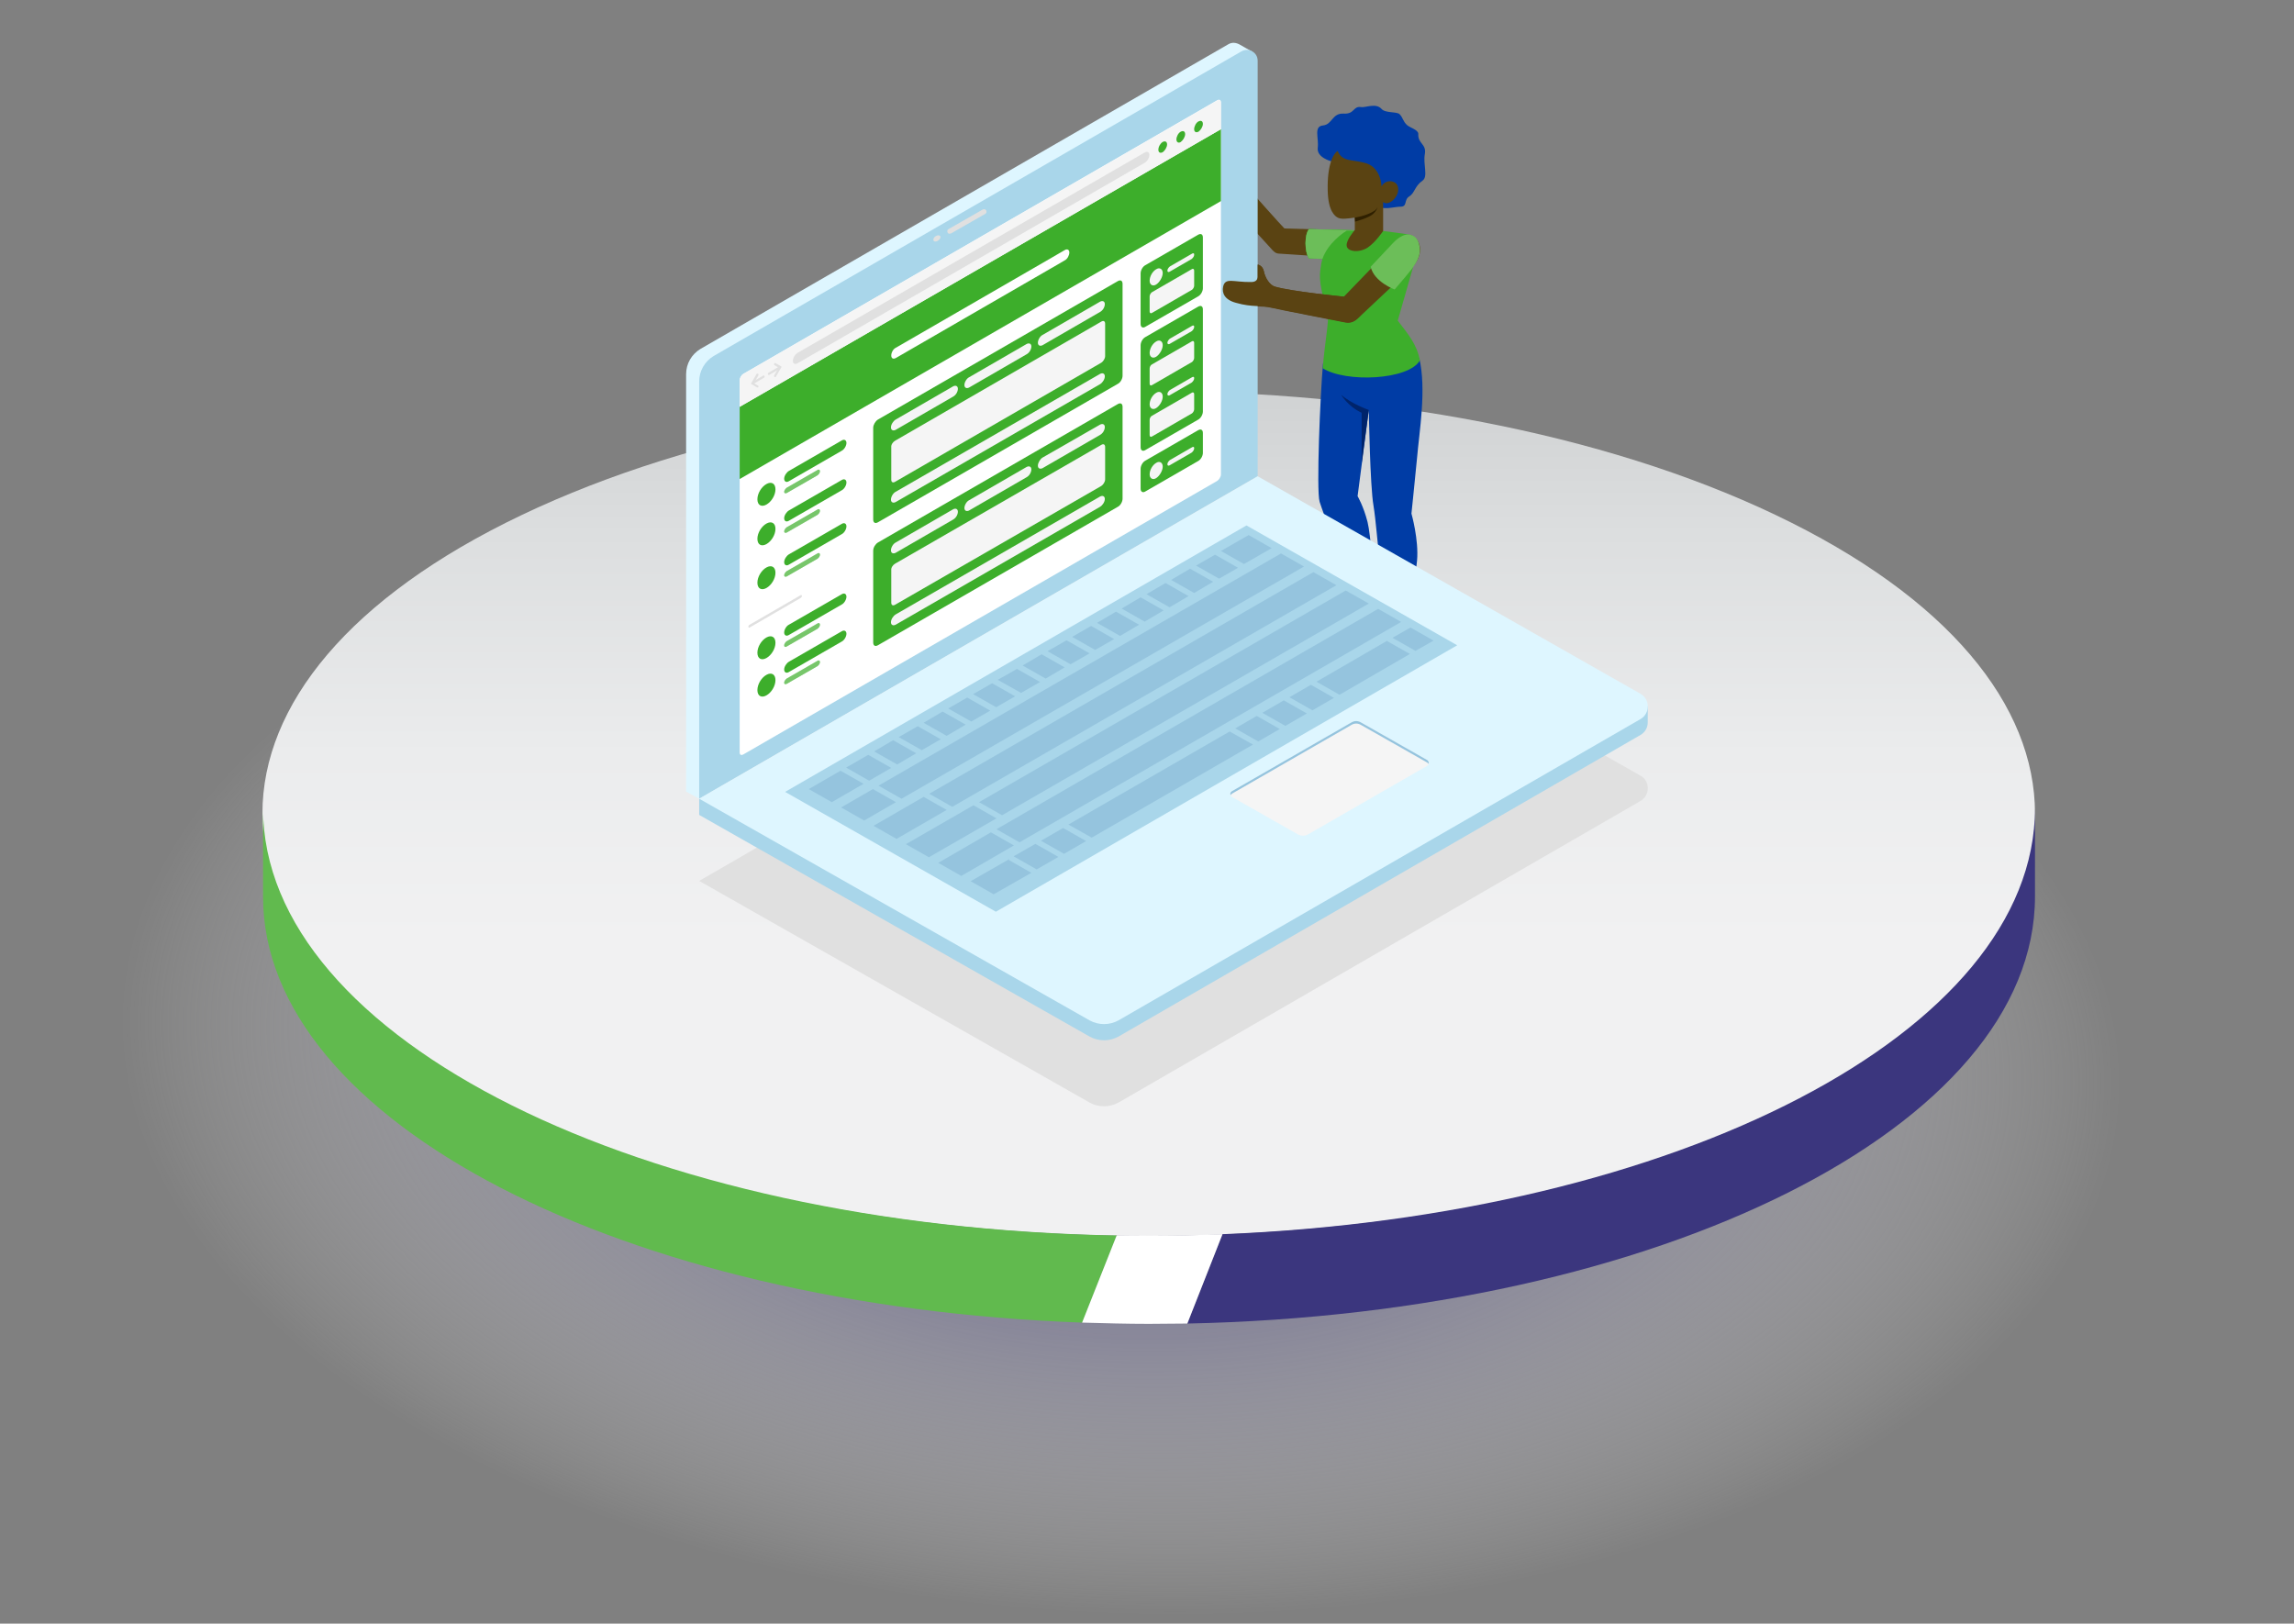 <?xml version="1.0" encoding="utf-8"?>
<!-- Generator: Adobe Illustrator 26.4.1, SVG Export Plug-In . SVG Version: 6.00 Build 0)  -->
<svg version="1.1" id="Layer_1" xmlns="http://www.w3.org/2000/svg" xmlns:xlink="http://www.w3.org/1999/xlink" x="0px" y="0px"
	 viewBox="0 0 736.9 521.6" style="enable-background:new 0 0 736.9 521.6;" xml:space="preserve">
<rect x="0" y="0" width="736.9" height="521.6" fill="#808080" stroke="none"/>
<style type="text/css">
	.st0{fill:url(#SVGID_1_);}
	.st1{fill:url(#SVGID_00000177471676606418347590000014511122862454735018_);}
	.st2{fill:#61BA4E;}
	.st3{fill:#3B367E;}
	.st4{fill:#FFFFFF;}
	.st5{fill:#E0E0E0;}
	.st6{fill:#5A4312;}
	.st7{fill:#3DAE2B;}
	.st8{fill:#6CBE59;}
	.st9{fill:#FF9090;}
	.st10{fill:#111114;}
	.st11{fill:#E8AE8B;}
	.st12{fill:#003CA5;}
	.st13{fill:#00246B;}
	.st14{fill:#2F2000;}
	.st15{fill:#DEF6FF;}
	.st16{fill:#A9D6EA;}
	.st17{fill:#95C4DE;}
	.st18{fill:#F5F5F5;}
	.st19{opacity:0.3;fill:#FFFFFF;enable-background:new    ;}
</style>
<g>
	<g id="Click_to_Output">
		
			<radialGradient id="SVGID_1_" cx="-12.082" cy="633.165" r="266.85" gradientTransform="matrix(0.866 0.5 0.843 -0.46 -163.239 635.527)" gradientUnits="userSpaceOnUse">
			<stop  offset="0" style="stop-color:#3B3871"/>
			<stop  offset="0.18" style="stop-color:#535082;stop-opacity:0.87"/>
			<stop  offset="0.52" style="stop-color:#9492B1;stop-opacity:0.54"/>
			<stop  offset="0.99" style="stop-color:#FCFCFC;stop-opacity:1.000000e-02"/>
			<stop  offset="1" style="stop-color:#FFFFFF;stop-opacity:0"/>
		</radialGradient>
		<path class="st0" d="M591.5,471.2c-124.1,67.6-328.1,62.8-455.7-10.9S5.5,272.1,129.6,204.5c124.1-67.6,328.1-62.8,455.7,10.9
			C712.8,289,715.6,403.5,591.5,471.2L591.5,471.2z"/>
		
			<linearGradient id="SVGID_00000153697385339049433860000018120558626864883109_" gradientUnits="userSpaceOnUse" x1="369.012" y1="126.967" x2="369.012" y2="398.305" gradientTransform="matrix(1 0 0 -1 0 524)">
			<stop  offset="0.35" style="stop-color:#F1F1F2"/>
			<stop  offset="0.57" style="stop-color:#EBECED"/>
			<stop  offset="0.83" style="stop-color:#DCDEDF"/>
			<stop  offset="1" style="stop-color:#D0D2D3"/>
		</linearGradient>
		<path style="fill:url(#SVGID_00000153697385339049433860000018120558626864883109_);" d="M167.7,357.3c111.2,53,291.4,53,402.6,0
			s111.2-138.9,0-191.9c-111.2-53-291.4-53-402.6,0S56.5,304.3,167.7,357.3z"/>
		<g>
			<path class="st2" d="M347.7,424.9l11.1-28c-152.4-2.6-274.3-63-274.3-137.2v28.3C84.4,360.3,200.4,419.6,347.7,424.9L347.7,424.9
				z"/>
			<path class="st3" d="M392.7,396.5l-11.3,28.7c151.5-3.1,272.3-63.3,272.3-137.2v-28.3C653.6,331.6,538.8,390.6,392.7,396.5
				L392.7,396.5z"/>
			<path class="st4" d="M369,425.3c4.1,0,8.2-0.1,12.4-0.1l11.3-28.7c-7.8,0.3-15.7,0.5-23.7,0.5c-3.5,0-6.8-0.1-10.3-0.1l-11.1,28
				C354.8,425.1,361.9,425.3,369,425.3L369,425.3z"/>
		</g>
		<path class="st5" d="M465.6,226.5c-13,6.2-34.1,6.2-47.1,0c-13-6.2-13-16.2,0-22.4c13-6.2,34.1-6.2,47.1,0
			C478.6,210.2,478.6,220.3,465.6,226.5z"/>
		<path class="st6" d="M423.1,73.7l-10.5-0.3c-0.7-0.6-11.7-13-11.7-13s-3.9,6.3-4,6.7c-0.1,0.4,10.8,12,11.8,13.2
			c0.6,0.6,1.1,1.2,2.5,1.2c2.9,0.2,13.5,0.9,13.5,0.9L423.1,73.7z"/>
		<path class="st7" d="M437.8,83.8L420.5,83c-1.5-2.1-1.5-7.7,0-9.4l19.2,0.5L437.8,83.8z"/>
		<g>
			<path class="st7" d="M437.8,83.8L420.5,83c-1.5-2.1-1.5-7.7,0-9.4l19.2,0.5L437.8,83.8z"/>
			<path class="st8" d="M437.8,83.8L420.5,83c-1.5-2.1-1.5-7.7,0-9.4l19.2,0.5L437.8,83.8z"/>
		</g>
		<path class="st9" d="M397.3,56.4c2.1-0.2,3.4-1.7,3.9-1.3c0.4,0.4,0.4,1.2,0,1.5c-0.6,0.6-3.1,1.8-3.1,1.8s-0.4,1.3-0.5,3.2
			c-0.2,1.6-0.1,4.7-1.4,5.8c-4,3.2-5-1.9-4.9-5.3C391.5,57.8,395.1,56.7,397.3,56.4L397.3,56.4z"/>
		<path class="st10" d="M437.1,200.2c0,0.6,0,1-0.5,2c-0.6,1.1-2.1,3-3.2,4.3c-1.8,1.9-4.3,4.1-6.2,5.7c-1.1,0.9-1.1,2.3,0.4,2.8
			c1.5,0.5,4.8,0.7,8.2-1.2c1.8-1,4.5-5.6,6.1-6.3c1.8-0.8,2.8-1.2,3.4-2c0.9-1.2,1.1-2.1,0.4-3.6c-0.8-1.5-2.1-3.9-2.6-3.7l0.1,0.5
			c-0.4,1.3-3.9,2.8-5.7,2.4L437.1,200.2L437.1,200.2z"/>
		<path class="st11" d="M435.5,194.1c0.9,2.8,1.4,4.9,1.5,6.2c0,0.7-0.2,1.4-0.5,1.9c-0.6,1.1-2.1,3-3.2,4.3c-0.8,0.9-1.9,1.9-3,2.8
			c-0.1,0.2-0.1,0.3-0.1,0.4c0,1,2.4,1.2,3.8,0.8c1.7-0.5,3.1-1.8,4.3-3.3c0.8-1.1,2.6-3.1,3.7-4.6c0.5-0.6,0.8-1.2,1-1.5
			c0.4-1,0.3-1.7,0.1-2.2l-0.1-0.2c-0.6-1.9-1-3.9-1.1-5.9"/>
		<path class="st11" d="M451.9,202.3c-0.3,1.8-0.4,3.6-0.4,5.4v4h-5.9v-6.8c0,0,0,0-0.1-0.1c0,0-0.1-1.3-0.3-3.5"/>
		<path class="st12" d="M435.5,194.1c-3.3-10.6-10.6-29.6-11.6-32.9c-1.1-3.6,0.2-34.6,1.1-44.5l30.9-1.7c2.4,10.1,0,23.7-0.7,32.1
			c-0.8,8.3-1.8,17.9-1.8,17.9s2.4,8.4,1.8,15.1c-0.4,4.2-2.4,16.7-3.3,22.2c-2.2,0.6-4.5,0.3-6.7-0.9c-0.4-4.8-1.1-13.5-1.8-19.2
			c-1-8.5-1.4-14.8-2.2-19.8c-1.1-6.2-1.5-30.7-1.5-30.7l-3.6,27.7c0,0,1.9,3.2,3.2,8.3c1,3.9,2.1,18.7,2.5,25.1
			C440.3,193.9,438.2,194.3,435.5,194.1L435.5,194.1z"/>
		<path class="st13" d="M439.7,131.7c0,0-5.7-2-8.9-4.9c0,0,2.2,3.8,6.6,5.8l0,16.2L439.7,131.7"/>
		<path class="st7" d="M444.2,74.2c0,0,8.4,1,9.4,1.4c-5.1,5.6,0.3,10.3,0.3,10.3l-4.9,17.1c3.3,4.3,6.2,7.7,7.1,12.8
			c-3.6,6.3-23.8,7.2-31.2,2.5c0.7-8.8,2.1-15.2,1.6-17.8c-3.5-10.9-2.4-13.1-2.1-15.6c0.7-4.9,5.4-9.1,8.2-10.8h2.6L444.2,74.2
			L444.2,74.2z"/>
		<path class="st10" d="M445.5,208.8v-0.8c-0.2,1.3-1.9,5.3-4.3,7.4c-1.9,1.7-4.4,3.7-5.1,5.6c-0.7,2,3,2.8,5.4,2.5
			c2.8-0.3,5-2,6.1-3.2c1.5-1.8,1.5-3,2.2-3.9c0.7-1,2.4-2.1,2.8-3.2c0.2-0.6,0-2-0.4-3.1c-0.3-1-0.6-2.2-0.9-2.1c0,0.1,0,0.6,0,0.6
			c-0.4,0.5-1.6,1-3,1C447.6,209.6,445.5,209.4,445.5,208.8L445.5,208.8z"/>
		<path class="st12" d="M427.6,51.8c0,0-4.7-1.2-4.3-4.3c0.4-3.2-1.4-6.9,1.7-7.2c3-0.3,2.9-4,6.6-3.8s2.9-2.5,5.7-2.1
			c1.5,0.2,4.7-1.4,6.5,0.6c1.2,1.4,5,0.8,5.8,1.7c1.1,1.1,1,2.2,2.4,3.5c0.9,0.8,3.6,1.5,3.6,2.8c-0.2,3.2,2.7,3.2,2.1,6.5
			c-0.6,3.3,1.1,7.2-0.7,8.5c-2.6,1.8-2.5,4-4.3,5.1c-1.8,1.1-0.5,3.3-2.8,3.3c-2.2,0-6.5,1.5-7.4-0.8
			C441.6,63.1,427.6,51.8,427.6,51.8L427.6,51.8z"/>
		<path class="st11" d="M451.5,208.6c-0.4,0.5-1.6,1-3,1c-0.9,0-3-0.1-3-0.8v-0.8c-0.2,1.3-1.9,5.3-4.3,7.4
			c-0.4,0.4-0.9,0.8-1.4,1.3c-1,1.1-0.7,2.1,1.6,2.3c2.4,0.2,4.4-1.2,6.2-3.4C449.4,213.3,451.4,208.6,451.5,208.6L451.5,208.6z"/>
		<path class="st6" d="M429.7,48.5c-1.5,0.9-3.4,4.7-3.2,12.6c0.1,6.7,2.3,8.4,3.4,8.9s3.2,0.2,5.3-0.1v4c0,0-2.9,3.3-2.6,5.1
			c0.2,1.9,4.1,2.3,6.8,0.5c2.6-1.8,4.9-5.3,4.9-5.3l0-9.3c0,0,1.2,1.2,3.2-0.6c1.7-1.5,2.2-4,1-5.3c-1.3-1.3-3.8-1-4.7,0.9
			c0,0-0.1-5.8-4.8-7.4C434.6,51.1,431.2,52.2,429.7,48.5L429.7,48.5z"/>
		<path class="st14" d="M435.2,69.9c2.2-0.3,6.6-1.6,7.3-3.3c0,0-0.2,1.1-1.5,2.2c-1.3,1.2-5.7,2.4-5.7,2.4L435.2,69.9L435.2,69.9z"
			/>
		<g>
			<path class="st6" d="M448.5,77.9c-2,2.1-16.8,17.4-16.8,17.4s-16.5-1.6-22.1-3.2c-1.8-0.5-3.2-2.9-3.6-4.9c-0.4-2-2-2.2-2-2.2
				v4.1c-0.1,1-0.7,1.6-2.1,1.6c-5.7,0.1-8.3-1.6-9,1.5c-0.4,2,0.4,4.2,4.2,5.2c5.2,1.5,8.2,0.7,11.4,1.5c2.5,0.6,19.6,3.9,23.1,4.6
				c1.8,0.4,3.2,0.3,5.1-1.7c2-1.9,16.5-15.5,16.5-15.5c4.5-4.4,3.2-9.1,0.7-10.4C452.2,74.9,450.4,75.9,448.5,77.9L448.5,77.9z"/>
			<path class="st8" d="M453.6,75.6c1.1,0.4,2.4,1.6,2.5,4.6c0.1,3-2.1,5.7-4.7,8.8c-2.6,3.1-3.4,4-3.4,4s-6.6-2.4-7.7-7.3
				c0,0,5-5.3,6.5-6.9C448.3,77.1,451,74.5,453.6,75.6L453.6,75.6z"/>
		</g>
		<g>
			<path class="st5" d="M404,179.4L224.6,283L350,354.2c2.9,1.6,6.4,1.6,9.3,0L527,257.3c3.1-1.8,3.1-6.4,0-8.1L404,179.4L404,179.4
				z"/>
			<path class="st15" d="M220.4,120.2v134.1l4.2,2.3l175.2-105.9l2.3-134.2c0,0-2.9-1.6-3.9-2.2c-1.1-0.6-2.4-0.8-3.6-0.1
				l-169.6,97.9C222.2,113.8,220.4,116.8,220.4,120.2L220.4,120.2z"/>
			<path class="st16" d="M224.6,122.5v134.1L404,153V19.5c0-2.7-2.9-4.3-5.2-3l-169.6,97.9C226.4,116.1,224.6,119.2,224.6,122.5
				L224.6,122.5z"/>
			<path class="st16" d="M404,158.2l-179.4,98.5v5.1L350,333c2.9,1.6,6.4,1.6,9.3,0L527,236.1c1.5-0.9,2.3-2.4,2.3-4
				c0-1.6,0-5.2,0-5.2L404,158.2L404,158.2z"/>
			<path class="st15" d="M404,153L224.6,256.6L350,327.8c2.9,1.6,6.4,1.6,9.3,0L527,231c3.1-1.8,3.1-6.3,0-8.1L404,153L404,153z"/>
			<polygon class="st16" points="468.1,207.3 400.4,168.8 252.2,254.4 319.9,292.9 			"/>
			<path class="st17" d="M304.6,227.6l6.1-3.5l7.4,4.2l-6.1,3.5L304.6,227.6z M289.6,256.6L418.9,182l-7.4-4.2l-129.3,74.6
				L289.6,256.6z M320,227.2l6.1-3.5l-7.4-4.2l-6.1,3.5L320,227.2z M328,222.6l6.1-3.5l-7.4-4.2l-6.2,3.5L328,222.6z M399.6,181.2
				l8.9-5.1l-7.4-4.2l-8.9,5.1L399.6,181.2z M296.1,241l6.1-3.5l-7.4-4.2l-6.1,3.5L296.1,241z M288.2,245.6l6.1-3.6l-7.4-4.2
				l-6.1,3.6L288.2,245.6z M304.1,236.4l6.1-3.6l-7.4-4.2l-6.1,3.6L304.1,236.4L304.1,236.4z M383.6,190.5l6.1-3.6l-7.4-4.2
				l-6.1,3.6L383.6,190.5z M375.7,195.1l6.1-3.6l-7.4-4.2l-6.1,3.6L375.7,195.1z M335.9,218l6.1-3.6l-7.4-4.2l-6.1,3.6L335.9,218z
				 M384.2,181.7l7.4,4.2l6.1-3.5l-7.4-4.2L384.2,181.7z M367.7,199.7l6.1-3.6l-7.4-4.2l-6.1,3.6L367.7,199.7z M359.8,204.3l6.1-3.6
				l-7.4-4.2l-6.1,3.6L359.8,204.3z M343.9,213.4l6.1-3.5l-7.4-4.2l-6.1,3.5L343.9,213.4z M351.8,208.8l6.1-3.5l-7.4-4.2l-6.1,3.5
				L351.8,208.8z M279.2,250.8l7.1-4.1l-7.4-4.2l-7.1,4.1L279.2,250.8z M324.2,276l-12.4,7.1l7.4,4.2l12.1-6.9l-7.2-4.1L324.2,276
				L324.2,276z M318.3,267.4l-16.9,9.8l7.4,4.2l16.9-9.8L318.3,267.4L318.3,267.4z M454.7,209.1l5.8-3.3l-7.4-4.2l-5.8,3.3
				L454.7,209.1z M312.7,258.7L291,271.2l7.4,4.2l21.7-12.5L312.7,258.7z M333,279.3l7-4l-7.4-4.2l-7,4L333,279.3z M259.8,253.5
				l7.4,4.2l10.2-5.9l-7.4-4.2L259.8,253.5z M280.4,253.5l-10.2,5.9l7.4,4.2l10.2-5.9L280.4,253.5z M296.7,256l-16.1,9.3l7.4,4.2
				l16.1-9.3L296.7,256z M452.9,210.1l-7.4-4.2L422.9,219l7.4,4.2L452.9,210.1L452.9,210.1z M421.6,228.2l6.9-4l-7.4-4.2l-6.9,4
				L421.6,228.2L421.6,228.2z M305.9,259.2L429.3,188l-7.4-4.2L298.5,255L305.9,259.2z M327.5,270.6l122.6-70.8l-7.4-4.2
				l-122.6,70.8L327.5,270.6L327.5,270.6z M321.9,261.9l117.8-68l-7.4-4.2l-117.8,68L321.9,261.9z M350.7,269.1l51.8-29.9L395,235
				l-51.8,29.9L350.7,269.1z M412.9,233.2l6.9-4l-7.4-4.2l-6.9,4L412.9,233.2z M341.8,274.3l7.1-4.1l-7.4-4.2l-7.1,4.1L341.8,274.3z
				 M404.2,238.2l6.9-4l-7.4-4.2l-6.9,4L404.2,238.2z"/>
			<g>
				<path class="st18" d="M434.1,232.1l-38.4,22.1c-0.7,0.4-0.7,1.4,0,1.8l21.3,12.1c1,0.5,2.1,0.5,3.1,0l38.4-22.1
					c0.7-0.4,0.7-1.4,0-1.8l-21.3-12.1C436.2,231.6,435,231.6,434.1,232.1z"/>
				<path class="st17" d="M395.7,255l38.4-22.1c1-0.6,2.1-0.6,3.1,0l21.3,12.1c0.2,0.1,0.4,0.3,0.4,0.5c0.2-0.4,0-1-0.4-1.3
					l-21.3-12.1c-1-0.6-2.1-0.6-3.1,0l-38.4,22.1c-0.5,0.3-0.6,0.8-0.4,1.3C395.3,255.4,395.5,255.2,395.7,255z"/>
			</g>
			<path class="st5" d="M305.1,75.1c-0.3,0-0.6-0.1-0.7-0.4c-0.2-0.4-0.1-0.9,0.3-1.1l11-6.3c0.4-0.2,0.9-0.1,1.1,0.3
				c0.2,0.4,0.1,0.9-0.3,1.1l-11,6.3C305.4,75,305.2,75,305.1,75.1L305.1,75.1z"/>
			<path class="st5" d="M299.9,76.6c-0.2,0.6,0,1,0.6,1c0.6,0,1.2-0.5,1.5-1c0.3-0.6,0-1-0.6-1C300.8,75.6,300.1,76.1,299.9,76.6z"
				/>
			<g>
				<path class="st4" d="M237.6,241.7V122.2c0-0.8,0.6-1.7,1.2-2.1l152.2-87.9c0.7-0.4,1.2-0.1,1.2,0.7v119.5c0,0.8-0.6,1.7-1.2,2.1
					l-152.1,87.8C238.1,242.8,237.6,242.5,237.6,241.7L237.6,241.7z"/>
				<polygon class="st7" points="237.6,130.7 237.6,153.9 392.2,64.6 392.2,41.5 				"/>
				<g>
					<path class="st4" d="M287.8,111.7l50-28.9v3.3l-50,28.9c-0.9,0.5-1.5,0.1-1.5-0.8S286.9,112.1,287.8,111.7L287.8,111.7z"/>
					<path class="st4" d="M342.1,80.3l-4.3,2.5v3.3c0,0,3.5-2,4.3-2.5c0.8-0.4,1.4-1.6,1.4-2.5C343.5,80.2,342.8,79.9,342.1,80.3z"
						/>
				</g>
				<g>
					<g>
						<path class="st7" d="M246.2,155.5c1.6-0.9,2.9-0.2,2.9,1.7s-1.3,4-2.9,4.9c-1.6,0.9-2.9,0.2-2.9-1.7S244.6,156.4,246.2,155.5z
							"/>
						<path class="st7" d="M253.4,151.3l17-9.8c0.8-0.5,1.5-0.1,1.5,0.8s-0.7,2.1-1.5,2.5l-17,9.8c-0.8,0.5-1.5,0.1-1.5-0.8
							S252.6,151.8,253.4,151.3z"/>
						<g>
							<path class="st7" d="M251.9,158c0-0.4,0.4-1,0.8-1.3l9.9-5.7c0.4-0.3,0.8-0.1,0.8,0.4s-0.4,1-0.8,1.3l-9.9,5.7
								C252.2,158.6,251.9,158.4,251.9,158z"/>
							<path class="st19" d="M251.9,158c0-0.4,0.4-1,0.8-1.3l9.9-5.7c0.4-0.3,0.8-0.1,0.8,0.4s-0.4,1-0.8,1.3l-9.9,5.7
								C252.2,158.6,251.9,158.4,251.9,158z"/>
						</g>
					</g>
					<g>
						<path class="st7" d="M246.2,168.2c1.6-0.9,2.9-0.2,2.9,1.7s-1.3,4-2.9,4.9c-1.6,0.9-2.9,0.2-2.9-1.7S244.6,169.1,246.2,168.2z
							"/>
						<path class="st7" d="M253.4,164l17-9.8c0.8-0.5,1.5-0.1,1.5,0.8s-0.7,2.1-1.5,2.5l-17,9.8c-0.8,0.5-1.5,0.1-1.5-0.8
							S252.6,164.5,253.4,164z"/>
						<g>
							<path class="st7" d="M251.9,170.7c0-0.4,0.4-1,0.8-1.3l9.9-5.7c0.4-0.3,0.8-0.1,0.8,0.4s-0.4,1-0.8,1.3l-9.9,5.7
								C252.2,171.3,251.9,171.1,251.9,170.7z"/>
							<path class="st19" d="M251.9,170.7c0-0.4,0.4-1,0.8-1.3l9.9-5.7c0.4-0.3,0.8-0.1,0.8,0.4s-0.4,1-0.8,1.3l-9.9,5.7
								C252.2,171.3,251.9,171.1,251.9,170.7z"/>
						</g>
					</g>
					<g>
						<path class="st7" d="M246.2,182.3c1.6-0.9,2.9-0.2,2.9,1.7s-1.3,4-2.9,4.9c-1.6,0.9-2.9,0.2-2.9-1.7S244.6,183.2,246.2,182.3z
							"/>
						<path class="st7" d="M253.4,178.1l17-9.8c0.8-0.5,1.5-0.1,1.5,0.8s-0.7,2.1-1.5,2.5l-17,9.8c-0.8,0.5-1.5,0.1-1.5-0.8
							S252.6,178.6,253.4,178.1z"/>
						<g>
							<path class="st7" d="M251.9,184.8c0-0.4,0.4-1,0.8-1.3l9.9-5.7c0.4-0.3,0.8-0.1,0.8,0.4s-0.4,1-0.8,1.3l-9.9,5.7
								C252.2,185.4,251.9,185.2,251.9,184.8z"/>
							<path class="st19" d="M251.9,184.8c0-0.4,0.4-1,0.8-1.3l9.9-5.7c0.4-0.3,0.8-0.1,0.8,0.4s-0.4,1-0.8,1.3l-9.9,5.7
								C252.2,185.4,251.9,185.2,251.9,184.8z"/>
						</g>
					</g>
					<g>
						<path class="st7" d="M246.2,204.8c1.6-0.9,2.9-0.2,2.9,1.7s-1.3,4-2.9,4.9c-1.6,0.9-2.9,0.2-2.9-1.7S244.6,205.7,246.2,204.8z
							"/>
						<path class="st7" d="M253.4,200.7l17-9.8c0.8-0.5,1.5-0.1,1.5,0.8s-0.7,2.1-1.5,2.5l-17,9.8c-0.8,0.5-1.5,0.1-1.5-0.8
							S252.6,201.1,253.4,200.7z"/>
						<g>
							<path class="st7" d="M251.9,207.3c0-0.4,0.4-1,0.8-1.3l9.9-5.7c0.4-0.3,0.8-0.1,0.8,0.4s-0.4,1-0.8,1.3l-9.9,5.7
								C252.2,208,251.9,207.8,251.9,207.3z"/>
							<path class="st19" d="M251.9,207.3c0-0.4,0.4-1,0.8-1.3l9.9-5.7c0.4-0.3,0.8-0.1,0.8,0.4s-0.4,1-0.8,1.3l-9.9,5.7
								C252.2,208,251.9,207.8,251.9,207.3z"/>
						</g>
					</g>
					<g>
						<path class="st7" d="M246.2,216.8c1.6-0.9,2.9-0.2,2.9,1.7s-1.3,4-2.9,4.9c-1.6,0.9-2.9,0.2-2.9-1.7S244.6,217.7,246.2,216.8z
							"/>
						<path class="st7" d="M253.4,212.6l17-9.8c0.8-0.5,1.5-0.1,1.5,0.8s-0.7,2.1-1.5,2.5l-17,9.8c-0.8,0.5-1.5,0.1-1.5-0.8
							S252.6,213.1,253.4,212.6z"/>
						<g>
							<path class="st7" d="M251.9,219.3c0-0.4,0.4-1,0.8-1.3l9.9-5.7c0.4-0.3,0.8-0.1,0.8,0.4s-0.4,1-0.8,1.3l-9.9,5.7
								C252.2,219.9,251.9,219.8,251.9,219.3z"/>
							<path class="st19" d="M251.9,219.3c0-0.4,0.4-1,0.8-1.3l9.9-5.7c0.4-0.3,0.8-0.1,0.8,0.4s-0.4,1-0.8,1.3l-9.9,5.7
								C252.2,219.9,251.9,219.8,251.9,219.3z"/>
						</g>
					</g>
					<path class="st5" d="M240.4,201.3L240.4,201.3c0,0.3,0.2,0.4,0.4,0.3l16.4-9.5c0.2-0.1,0.4-0.4,0.4-0.6v-0.1
						c0-0.2-0.2-0.3-0.4-0.2l-16.4,9.5C240.6,200.8,240.4,201,240.4,201.3z"/>
				</g>
				<g>
					<path class="st7" d="M282,134.8l77.1-44.5c0.9-0.5,1.5-0.1,1.5,0.9v29.5c0,1-0.7,2.2-1.5,2.6L282,167.8
						c-0.9,0.5-1.5,0.1-1.5-0.9v-29.5C280.5,136.5,281.2,135.3,282,134.8z"/>
					<g>
						<path class="st18" d="M286.2,137.3c0,0.9,0.7,1.2,1.5,0.8l18.5-10.7c0.9-0.5,1.5-1.6,1.5-2.5s-0.7-1.2-1.5-0.8l-18.5,10.7
							C286.9,135.3,286.2,136.4,286.2,137.3L286.2,137.3z"/>
						<path class="st18" d="M309.8,123.7c0,0.9,0.7,1.2,1.5,0.8l18.5-10.7c0.9-0.5,1.5-1.6,1.5-2.5s-0.7-1.2-1.5-0.8l-18.5,10.7
							C310.5,121.6,309.8,122.8,309.8,123.7L309.8,123.7z"/>
						<path class="st18" d="M333.4,110.1c0,0.9,0.7,1.2,1.5,0.8l18.5-10.7c0.9-0.5,1.5-1.6,1.5-2.5s-0.7-1.2-1.5-0.8l-18.5,10.7
							C334.1,108,333.4,109.2,333.4,110.1L333.4,110.1z"/>
					</g>
					<path class="st18" d="M286.2,160.5c0,0.9,0.7,1.2,1.5,0.8l65.7-37.9c0.8-0.5,1.5-1.6,1.5-2.5s-0.7-1.2-1.5-0.8l-65.7,37.9
						C286.9,158.4,286.2,159.6,286.2,160.5z"/>
					<path class="st18" d="M287.5,141.6l66.3-38.3c0.7-0.4,1.2-0.1,1.2,0.7v10.4c0,0.8-0.6,1.7-1.2,2.1l-66.3,38.3
						c-0.7,0.4-1.2,0.1-1.2-0.7v-10.4C286.2,142.9,286.8,142,287.5,141.6z"/>
				</g>
				<g>
					<path class="st7" d="M282,174.3l77.1-44.5c0.9-0.5,1.5-0.1,1.5,0.9v29.5c0,1-0.7,2.2-1.5,2.6L282,207.3
						c-0.9,0.5-1.5,0.1-1.5-0.9v-29.5C280.5,175.9,281.2,174.8,282,174.3z"/>
					<g>
						<path class="st18" d="M286.2,176.8c0,0.9,0.7,1.2,1.5,0.8l18.5-10.7c0.9-0.5,1.5-1.6,1.5-2.5c0-0.9-0.7-1.2-1.5-0.8
							l-18.5,10.7C286.9,174.7,286.2,175.9,286.2,176.8L286.2,176.8z"/>
						<path class="st18" d="M309.8,163.2c0,0.9,0.7,1.2,1.5,0.8l18.5-10.7c0.9-0.5,1.5-1.6,1.5-2.5c0-0.9-0.7-1.2-1.5-0.8
							l-18.5,10.7C310.5,161.1,309.8,162.3,309.8,163.2L309.8,163.2z"/>
						<path class="st18" d="M333.4,149.6c0,0.9,0.7,1.2,1.5,0.8l18.5-10.7c0.9-0.5,1.5-1.6,1.5-2.5c0-0.9-0.7-1.2-1.5-0.8L334.9,147
							C334.1,147.5,333.4,148.7,333.4,149.6L333.4,149.6z"/>
					</g>
					<path class="st18" d="M286.2,199.9c0,0.9,0.7,1.2,1.5,0.8l65.7-37.9c0.8-0.5,1.5-1.6,1.5-2.5c0-0.9-0.7-1.2-1.5-0.8l-65.7,37.9
						C286.9,197.9,286.2,199,286.2,199.9z"/>
					<path class="st18" d="M287.5,181.1l66.3-38.2c0.7-0.4,1.2-0.1,1.2,0.7v10.4c0,0.8-0.6,1.7-1.2,2.1l-66.3,38.2
						c-0.7,0.4-1.2,0.1-1.2-0.7v-10.4C286.2,182.4,286.8,181.5,287.5,181.1z"/>
				</g>
				<path class="st7" d="M384.9,75.4l-17,9.8c-0.9,0.5-1.5,1.7-1.5,2.6v16.3c0,1,0.7,1.4,1.5,0.9l17-9.8c0.9-0.5,1.5-1.7,1.5-2.6
					V76.3C386.4,75.3,385.8,74.9,384.9,75.4z"/>
				<path class="st18" d="M371.4,86.5c1.1-0.7,2.1-0.1,2.1,1.2s-1,3-2.1,3.7c-1.1,0.7-2.1,0.1-2.1-1.2
					C369.3,88.8,370.2,87.2,371.4,86.5z"/>
				<path class="st18" d="M375,86.9c0-0.4,0.4-1,0.8-1.3l7.1-4.1c0.4-0.3,0.8-0.1,0.7,0.4c0,0.4-0.4,1-0.8,1.3l-7.1,4.1
					C375.3,87.5,375,87.4,375,86.9L375,86.9z"/>
				<path class="st18" d="M370,93.9l12.8-7.4c0.4-0.3,0.8-0.1,0.8,0.4v4.9c0,0.5-0.4,1.1-0.7,1.3l-12.8,7.4
					c-0.4,0.3-0.8,0.1-0.8-0.4v-4.9C369.3,94.8,369.6,94.2,370,93.9z"/>
				<path class="st7" d="M384.9,98.5l-17,9.8c-0.9,0.5-1.5,1.7-1.5,2.6v32.8c0,1,0.7,1.4,1.5,0.9l17-9.8c0.9-0.5,1.5-1.7,1.5-2.6
					V99.4C386.4,98.4,385.8,98,384.9,98.5z"/>
				<path class="st18" d="M371.4,109.7c1.1-0.7,2.1-0.1,2.1,1.2s-1,3-2.1,3.7c-1.1,0.7-2.1,0.1-2.1-1.2
					C369.3,112,370.2,110.4,371.4,109.7z"/>
				<path class="st18" d="M375,110.1c0-0.4,0.4-1,0.8-1.3l7.1-4.1c0.4-0.3,0.8-0.1,0.7,0.4c0,0.4-0.4,1-0.8,1.3l-7.1,4.1
					C375.3,110.7,375,110.5,375,110.1L375,110.1z"/>
				<path class="st18" d="M370,117.1l12.8-7.4c0.4-0.3,0.8-0.1,0.8,0.4v4.9c0,0.5-0.4,1.1-0.7,1.3l-12.8,7.4
					c-0.4,0.3-0.8,0.1-0.8-0.4v-4.9C369.3,117.9,369.6,117.3,370,117.1z"/>
				<path class="st18" d="M371.4,126.2c1.1-0.7,2.1-0.1,2.1,1.2c0,1.4-1,3-2.1,3.7c-1.1,0.7-2.1,0.1-2.1-1.2
					C369.3,128.5,370.2,126.9,371.4,126.2z"/>
				<path class="st18" d="M375,126.6c0-0.4,0.4-1,0.8-1.3l7.1-4.1c0.4-0.3,0.8-0.1,0.7,0.4c0,0.4-0.4,1-0.8,1.3l-7.1,4.1
					C375.3,127.2,375,127,375,126.6L375,126.6z"/>
				<path class="st18" d="M370,133.6l12.8-7.4c0.4-0.3,0.8-0.1,0.8,0.4v4.9c0,0.5-0.4,1.1-0.7,1.3l-12.8,7.4
					c-0.4,0.3-0.8,0.1-0.8-0.4v-4.9C369.3,134.4,369.6,133.8,370,133.6z"/>
				<path class="st7" d="M384.9,138.2l-17,9.8c-0.9,0.5-1.5,1.7-1.5,2.6v6.4c0,1,0.7,1.4,1.5,0.9l17-9.8c0.9-0.5,1.5-1.7,1.5-2.6
					v-6.4C386.4,138.1,385.8,137.7,384.9,138.2z"/>
				<path class="st18" d="M371.4,148.7c1.1-0.7,2.1-0.1,2.1,1.2s-1,3-2.1,3.7c-1.1,0.7-2.1,0.1-2.1-1.2
					C369.3,151,370.2,149.4,371.4,148.7z"/>
				<path class="st18" d="M375,149.1c0-0.4,0.4-1,0.8-1.3l7.1-4.1c0.4-0.3,0.8-0.1,0.7,0.4c0,0.4-0.4,1-0.8,1.3l-7.1,4.1
					C375.3,149.7,375,149.6,375,149.1L375,149.1z"/>
				<path class="st18" d="M242.1,118.2l-3.3,1.9c-0.7,0.4-1.2,1.3-1.2,2.1v8.5l154.6-89.2V33c0-0.8-0.6-1.1-1.2-0.7
					C390.9,32.3,242.7,117.8,242.1,118.2L242.1,118.2z"/>
				<g>
					<g>
						<path class="st5" d="M241.9,123.4c0,0-0.3-0.1-0.3-0.2c-0.1-0.2,0-0.4,0.1-0.5l3.4-2c0.2-0.1,0.4-0.1,0.5,0.1s0,0.4-0.1,0.5
							l-3.4,2C242.1,123.4,241.9,123.4,241.9,123.4z"/>
						<path class="st5" d="M243.3,124.5c0,0-0.1,0-0.2-0.1l-1.9-1.1l1.8-3.1c0.1-0.2,0.3-0.2,0.5-0.1c0.2,0.1,0.2,0.3,0.1,0.5
							l-1.4,2.5l1.3,0.8c0.2,0.1,0.2,0.3,0.1,0.5C243.5,124.4,243.4,124.4,243.3,124.5L243.3,124.5z"/>
					</g>
					<g>
						<path class="st5" d="M247,120.5c0,0-0.3-0.1-0.3-0.2c-0.1-0.2,0-0.4,0.1-0.5l3.4-2c0.2-0.1,0.4-0.1,0.5,0.1s0,0.4-0.1,0.5
							l-3.4,2C247.1,120.4,247,120.5,247,120.5z"/>
						<path class="st5" d="M249,121.2c0,0-0.1,0-0.2-0.1c-0.2-0.1-0.2-0.3-0.1-0.5l1.4-2.5l-1.3-0.8c-0.2-0.1-0.2-0.3-0.1-0.5
							s0.3-0.2,0.5-0.1l1.9,1.1l-1.8,3.1C249.3,121,249.1,121.2,249,121.2L249,121.2z"/>
					</g>
					<path class="st5" d="M256.3,113.3L367.7,49c0.9-0.5,1.5-0.1,1.5,0.8s-0.7,2.1-1.5,2.5l-111.5,64.4c-0.9,0.5-1.5,0.1-1.5-0.8
						S255.4,113.8,256.3,113.3z"/>
					<path class="st7" d="M373.5,45.6c0.8-0.4,1.4-0.1,1.4,0.8s-0.7,2-1.4,2.5c-0.8,0.4-1.4,0.1-1.4-0.8
						C372.1,47.1,372.8,46,373.5,45.6z"/>
					<path class="st7" d="M379.3,42.3c0.8-0.4,1.4-0.1,1.4,0.8s-0.7,2-1.4,2.5s-1.4,0.1-1.4-0.8S378.5,42.7,379.3,42.3z"/>
					<path class="st7" d="M385,39c0.8-0.4,1.4-0.1,1.4,0.8s-0.7,2-1.4,2.5c-0.8,0.4-1.4,0.1-1.4-0.8S384.2,39.4,385,39z"/>
				</g>
			</g>
		</g>
		<path class="st6" d="M431.7,95.3c0,0-16.5-1.6-22.1-3.2c-1.8-0.5-3.2-2.9-3.6-4.9c-0.4-2-2-2.2-2-2.2V89c-0.1,1-0.7,1.6-2.1,1.6
			c-5.7,0.1-8.3-1.6-9,1.5c-0.4,2,0.4,4.2,4.2,5.2c5.2,1.5,8.2,0.7,11.4,1.5c2.5,0.6,19.6,3.9,23.1,4.6c1.8,0.4,3.2,0.3,5.1-1.7
			C438.5,99.8,431.7,95.4,431.7,95.3L431.7,95.3z"/>
	</g>
</g>
</svg>
